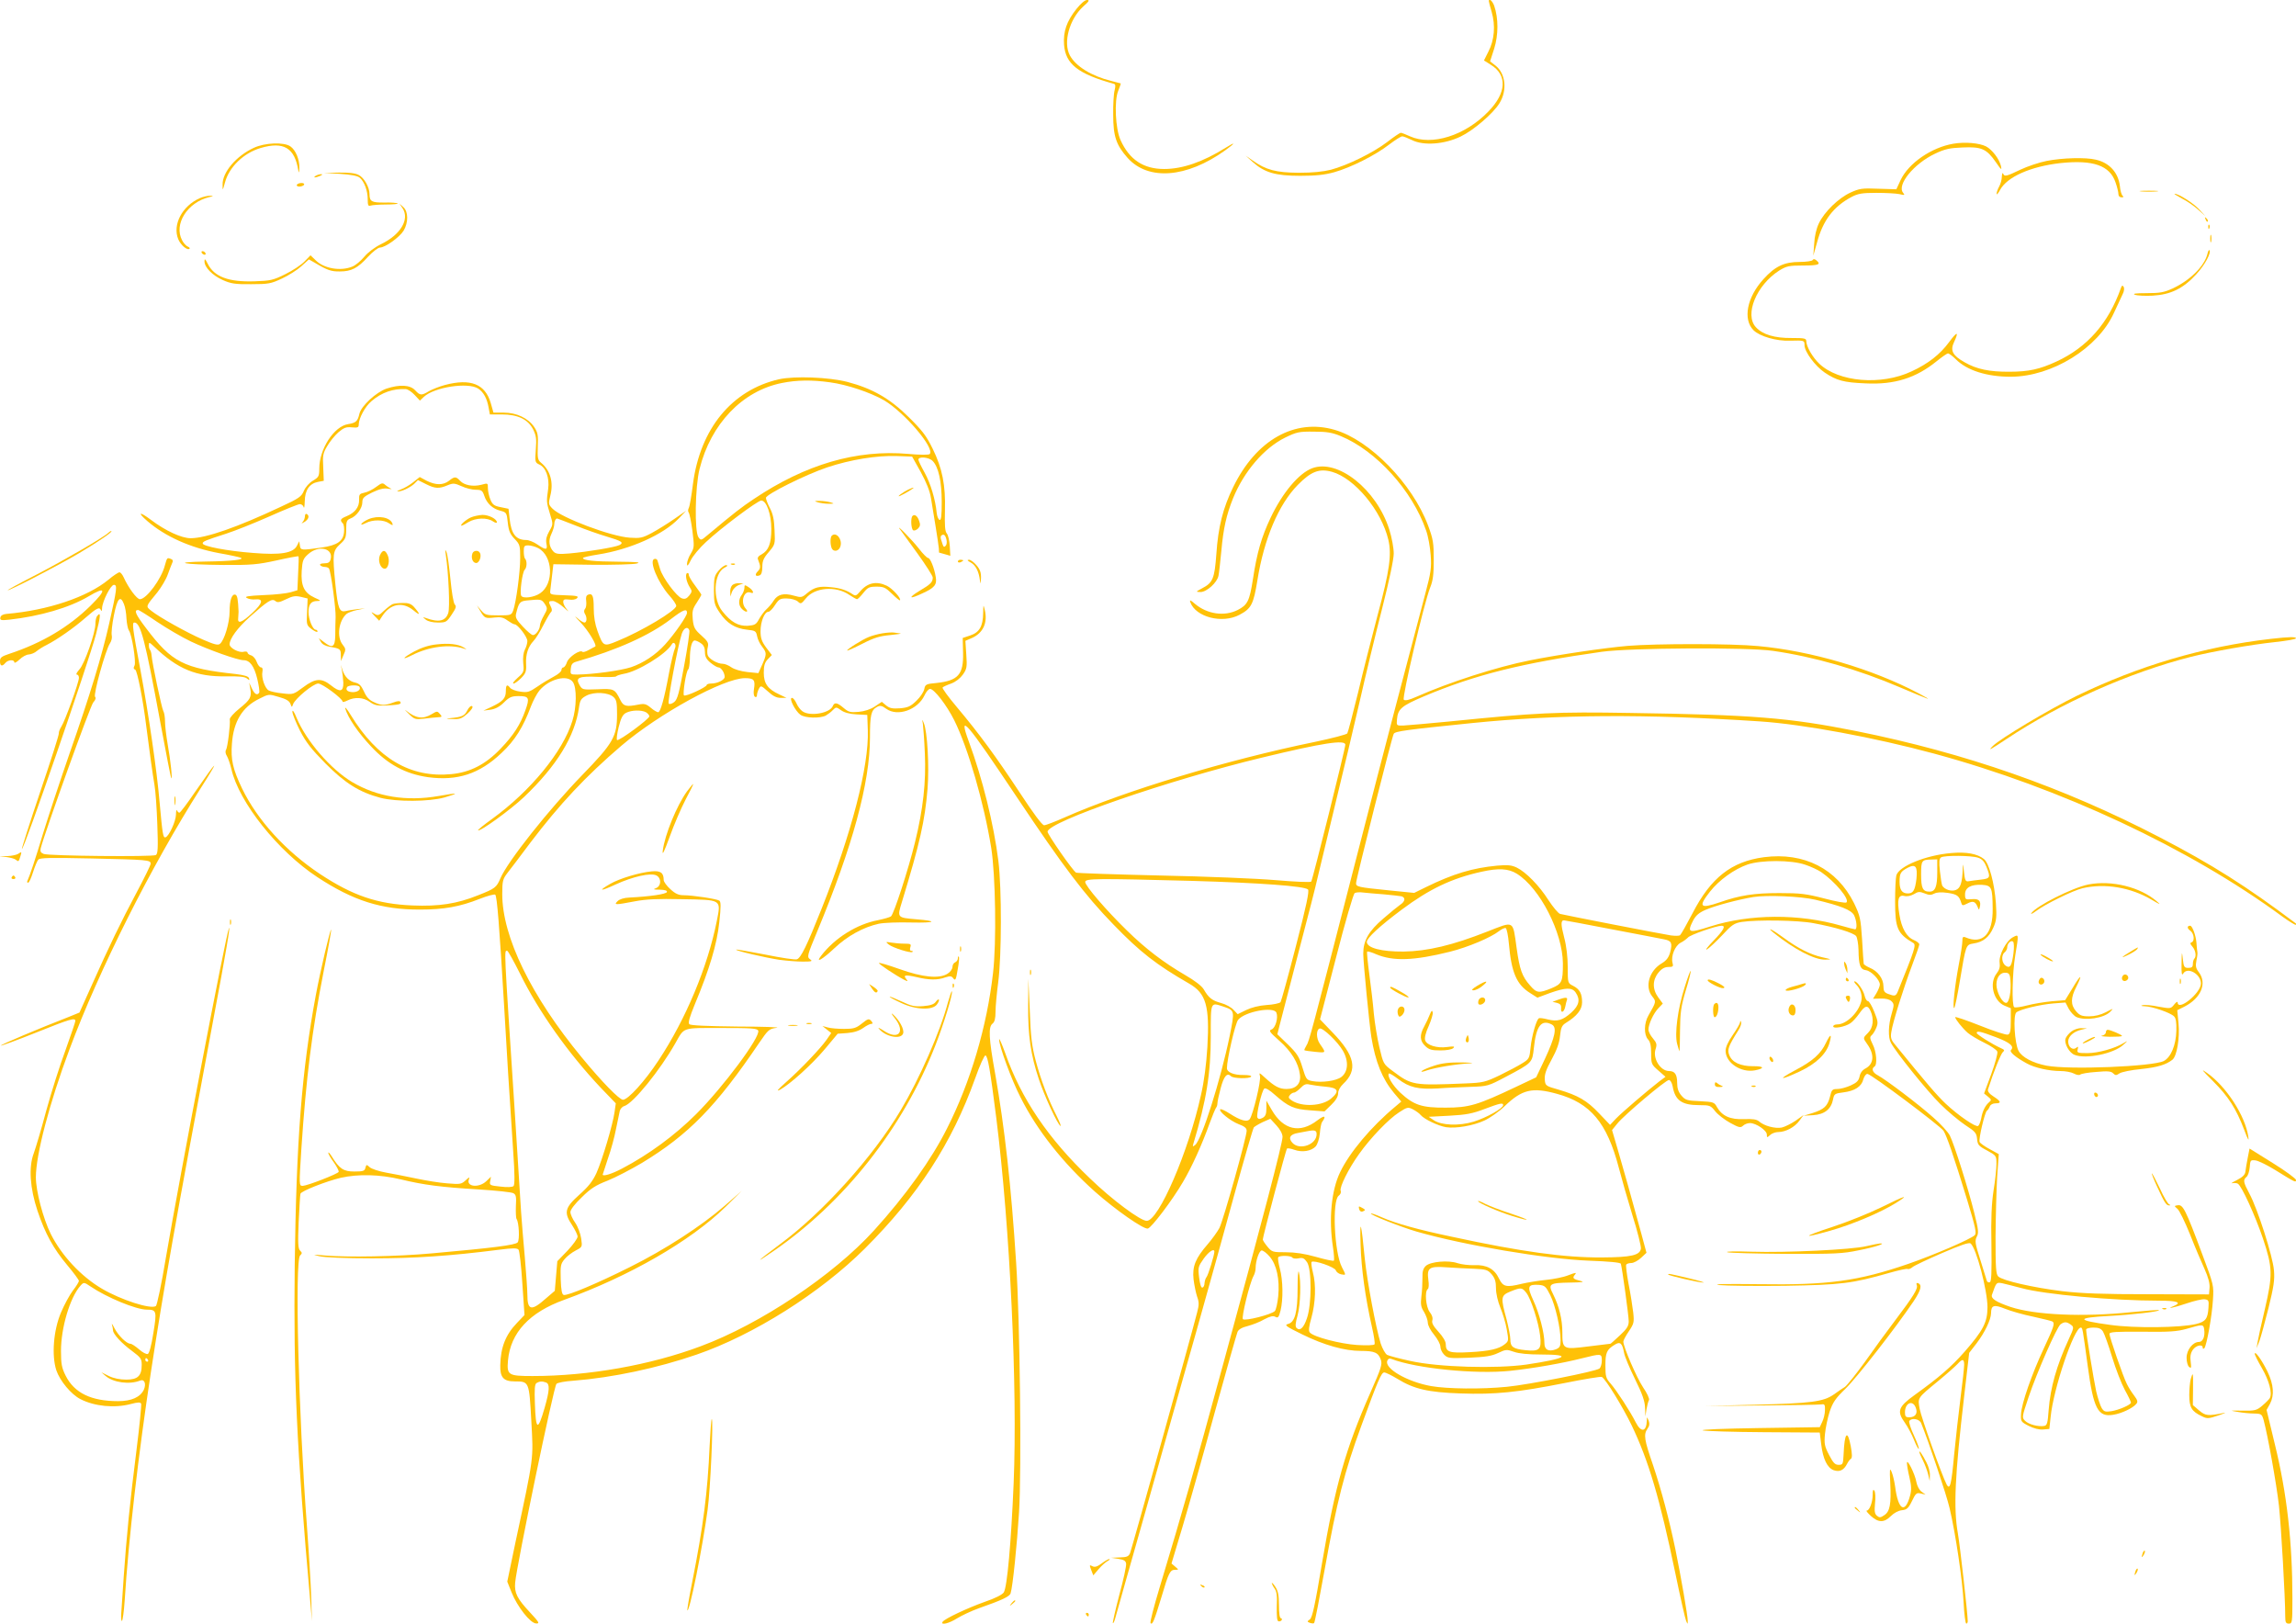 <?xml version="1.0" standalone="no"?>
<!DOCTYPE svg PUBLIC "-//W3C//DTD SVG 20010904//EN"
 "http://www.w3.org/TR/2001/REC-SVG-20010904/DTD/svg10.dtd">
<svg version="1.0" xmlns="http://www.w3.org/2000/svg"
 width="1280pt" height="905pt" viewBox="0 0 1280 905"
 preserveAspectRatio="xMidYMid meet">
<g transform="translate(0,905) scale(0.1,-0.1)"
fill="#ffc107" stroke="none">
<path d="M6001 9000 c-55 -69 -74 -126 -69 -199 8 -108 78 -163 277 -218 10
-2 11 -11 5 -36 -5 -17 -9 -79 -8 -137 0 -121 17 -169 81 -241 115 -127 328
-111 542 42 60 43 62 52 3 15 -125 -78 -239 -118 -342 -118 -115 0 -194 52
-243 161 -29 63 -36 220 -13 275 9 22 15 40 14 41 -2 1 -25 7 -53 14 -110 27
-199 82 -231 143 -38 72 -2 201 74 271 34 30 38 37 22 37 -12 0 -35 -20 -59
-50z"/>
<path d="M8300 9044 c0 -3 7 -31 16 -61 22 -75 15 -157 -18 -220 l-25 -50 38
-24 c93 -57 88 -157 -14 -261 -129 -134 -315 -192 -436 -138 -24 11 -47 20
-52 20 -4 0 -39 -23 -76 -52 -79 -60 -220 -129 -313 -154 -44 -11 -102 -17
-180 -17 -126 1 -183 16 -256 68 l-39 27 40 -36 c65 -58 126 -76 263 -76 87 0
136 5 190 20 93 26 230 95 306 154 33 25 66 46 73 46 8 0 32 -10 55 -21 64
-32 180 -24 271 20 71 34 181 128 216 185 45 72 35 165 -21 210 l-31 24 23 71
c24 77 24 169 0 239 -10 27 -30 45 -30 26z"/>
<path d="M10890 8249 c-123 -21 -249 -108 -294 -202 l-24 -52 -101 3 c-90 4
-106 1 -156 -22 -65 -30 -144 -106 -175 -171 -14 -29 -24 -72 -26 -113 l-5
-67 21 74 c33 123 92 200 192 253 36 19 59 23 138 23 52 0 110 -3 129 -7 29
-7 32 -6 21 7 -37 44 59 162 177 218 57 27 82 32 154 35 106 5 134 -8 185 -81
31 -45 35 -48 29 -22 -9 39 -49 91 -83 109 -38 19 -117 26 -182 15z"/>
<path d="M1415 8226 c-98 -45 -176 -137 -174 -205 0 -36 0 -36 13 11 23 87
104 165 199 193 128 38 190 1 210 -125 3 -17 5 -13 6 13 1 48 -20 100 -50 121
-36 25 -142 21 -204 -8z"/>
<path d="M11410 8153 c-41 -8 -107 -30 -147 -49 -79 -38 -89 -40 -96 -21 -3 6
-6 -1 -7 -18 0 -16 -7 -41 -15 -55 -8 -14 -14 -32 -14 -40 0 -8 8 1 19 21 39
73 170 131 337 150 182 19 275 -13 307 -108 9 -25 16 -55 16 -65 0 -11 7 -18
18 -18 10 0 13 3 6 8 -6 4 -14 29 -16 56 -9 74 -58 129 -134 146 -57 14 -188
10 -274 -7z"/>
<path d="M1896 8081 c59 -4 97 -11 109 -21 26 -22 45 -73 45 -121 0 -33 3 -40
16 -35 9 3 48 6 86 6 39 0 69 3 65 6 -3 3 -36 6 -73 5 -72 -1 -84 6 -84 47 0
38 -30 92 -61 107 -19 10 -55 14 -111 13 l-83 -2 91 -5z"/>
<path d="M1760 8070 c-18 -12 -2 -12 25 0 13 6 15 9 5 9 -8 0 -22 -4 -30 -9z"/>
<path d="M1655 8020 c-3 -5 3 -10 14 -10 11 0 23 5 26 10 3 6 -3 10 -14 10
-11 0 -23 -4 -26 -10z"/>
<path d="M11938 7983 c23 -2 61 -2 85 0 23 2 4 4 -43 4 -47 0 -66 -2 -42 -4z"/>
<path d="M12165 7943 c28 -14 68 -42 90 -62 l40 -36 -35 38 c-31 34 -116 88
-137 87 -4 -1 15 -12 42 -27z"/>
<path d="M1115 7946 c-99 -43 -155 -149 -121 -230 14 -33 51 -64 63 -52 3 3
-2 8 -11 12 -9 4 -23 19 -31 35 -47 89 29 210 150 240 27 6 28 7 5 8 -14 0
-38 -6 -55 -13z"/>
<path d="M2245 7888 c39 -61 -12 -146 -119 -198 -37 -18 -74 -46 -95 -71 -19
-23 -49 -48 -67 -55 -65 -27 -159 -11 -205 36 l-28 27 -33 -34 c-18 -19 -66
-51 -107 -71 -68 -34 -84 -37 -171 -40 -145 -5 -226 25 -262 98 -14 28 -18 31
-18 13 0 -33 44 -78 102 -104 45 -20 69 -24 158 -23 97 0 111 3 171 31 37 17
86 48 109 69 l42 38 32 -18 c70 -42 93 -50 141 -49 64 0 99 18 157 82 26 28
56 51 66 51 29 0 109 57 132 94 27 45 27 107 -2 132 l-21 19 18 -27z"/>
<path d="M12296 7827 c3 -10 9 -15 12 -12 3 3 0 11 -7 18 -10 9 -11 8 -5 -6z"/>
<path d="M12311 7784 c0 -11 3 -14 6 -6 3 7 2 16 -1 19 -3 4 -6 -2 -5 -13z"/>
<path d="M12322 7720 c0 -19 2 -27 5 -17 2 9 2 25 0 35 -3 9 -5 1 -5 -18z"/>
<path d="M12306 7634 c-17 -68 -97 -147 -194 -192 -48 -22 -71 -26 -145 -26
-61 0 -81 -3 -65 -9 13 -5 57 -7 99 -5 101 6 169 39 242 118 49 53 87 123 74
136 -2 3 -8 -7 -11 -22z"/>
<path d="M1125 7640 c3 -5 11 -10 16 -10 6 0 7 5 4 10 -3 6 -11 10 -16 10 -6
0 -7 -4 -4 -10z"/>
<path d="M10105 7600 c-3 -5 -36 -10 -72 -10 -86 0 -137 -24 -202 -96 -92
-101 -116 -224 -55 -285 35 -34 127 -61 204 -58 78 2 80 2 80 -25 0 -37 60
-117 113 -153 66 -44 105 -55 228 -60 161 -8 280 30 395 123 30 24 58 44 64
44 6 0 26 -15 44 -33 62 -62 173 -97 306 -97 230 1 486 159 575 356 20 44 42
91 49 105 8 16 10 32 5 40 -6 10 -9 9 -15 -6 -69 -196 -188 -331 -359 -410
-93 -43 -155 -57 -262 -57 -111 -1 -184 14 -251 53 -67 38 -81 65 -58 113 28
60 17 60 -28 -1 -50 -68 -116 -120 -209 -163 -170 -80 -407 -60 -515 43 -37
35 -72 96 -72 125 0 16 -9 18 -82 18 -94 -1 -161 19 -199 60 -65 70 3 235 130
316 41 25 54 28 133 28 87 0 102 6 74 29 -10 8 -16 9 -21 1z"/>
<path d="M4343 6936 c-263 -60 -440 -276 -480 -585 -8 -64 -18 -123 -23 -132
-5 -9 -5 -20 -1 -25 5 -5 14 -51 21 -102 11 -88 11 -94 -9 -128 -12 -19 -21
-45 -21 -57 0 -16 6 -11 21 20 11 23 49 69 84 101 83 78 289 232 309 232 29 0
56 -76 56 -158 0 -82 -15 -120 -54 -142 -18 -9 -25 -19 -20 -29 15 -37 15 -49
-1 -65 -19 -19 -14 -32 10 -23 10 4 15 20 15 48 0 32 7 49 36 82 35 42 36 43
32 122 -2 59 -9 91 -26 123 -12 23 -22 49 -22 57 0 19 220 129 342 170 129 43
277 67 388 63 l85 -3 48 -86 c31 -57 51 -106 57 -145 5 -33 17 -104 26 -159 9
-55 17 -110 18 -122 1 -13 1 -23 1 -23 0 0 14 -4 32 -9 l31 -9 -3 54 c-2 30
-9 62 -17 71 -10 12 -12 45 -10 127 4 141 -14 234 -69 346 -34 70 -58 101
-133 175 -104 103 -201 159 -341 196 -105 27 -295 34 -382 15z m284 -17 c96
-13 224 -56 301 -100 114 -67 286 -269 255 -300 -5 -5 -55 -5 -120 1 -288 25
-572 -58 -860 -251 -69 -46 -107 -75 -260 -203 -34 -29 -36 -29 -49 -11 -23
31 -19 282 6 381 63 252 239 435 458 479 84 17 168 18 269 4z m572 -438 c33
-33 51 -115 51 -229 0 -78 -3 -103 -12 -100 -7 3 -14 20 -16 39 -7 74 -34 164
-67 224 -19 34 -35 67 -35 73 0 19 58 14 79 -7z m77 -437 c4 -14 2 -30 -4 -36
-11 -11 -12 -10 -26 36 -3 8 -2 17 1 20 13 12 23 5 29 -20z"/>
<path d="M2480 6904 c-30 -8 -70 -24 -88 -34 -43 -26 -50 -25 -78 5 -28 30
-86 33 -159 9 -58 -20 -140 -96 -151 -139 -10 -43 -19 -52 -63 -59 -79 -12
-161 -139 -161 -247 0 -43 -3 -49 -35 -68 -21 -12 -42 -36 -51 -57 -13 -32
-27 -42 -129 -89 -242 -114 -417 -175 -502 -175 -51 0 -140 41 -221 102 -65
49 -79 44 -20 -7 100 -86 239 -148 398 -178 58 -10 112 -22 120 -25 30 -11
-46 -20 -190 -22 -201 -3 -131 -17 93 -19 159 -1 192 2 298 25 66 15 121 25
123 23 2 -2 1 -46 -2 -96 l-4 -93 -37 -11 c-20 -6 -87 -14 -150 -16 -90 -4
-110 -8 -95 -16 10 -6 31 -10 46 -8 49 5 44 -20 -16 -76 -58 -54 -83 -63 -78
-27 1 10 2 26 2 34 -3 72 -7 90 -17 95 -20 7 -33 -29 -33 -94 0 -62 -29 -160
-54 -180 -11 -9 -33 -3 -95 24 -92 40 -243 125 -287 160 -32 26 -34 22 33 103
22 28 49 73 58 99 9 26 21 55 25 65 6 11 4 18 -6 22 -23 9 -22 9 -35 -36 -19
-75 -103 -188 -139 -188 -17 0 -64 63 -91 123 -7 15 -17 27 -23 27 -6 0 -34
-18 -61 -41 -118 -97 -337 -171 -570 -191 -19 -2 -31 -9 -33 -20 -3 -15 3 -17
50 -12 171 19 336 67 442 130 97 58 102 38 12 -51 -123 -121 -272 -209 -453
-269 -45 -15 -53 -21 -53 -42 0 -27 12 -31 30 -9 15 18 50 20 50 3 0 -6 13 1
29 16 15 15 39 28 52 28 13 1 33 9 44 19 11 9 36 25 55 34 57 29 151 94 217
152 63 55 78 62 86 41 3 -7 6 -2 6 12 2 39 48 130 66 130 20 0 17 -23 -26
-214 -41 -182 -106 -396 -221 -725 -54 -156 -121 -359 -149 -450 -42 -140 -71
-227 -87 -263 -2 -5 0 -8 5 -8 5 0 17 26 27 58 10 31 23 63 29 70 9 11 65 12
296 7 310 -7 331 -8 331 -29 0 -8 -35 -79 -77 -158 -87 -163 -157 -307 -253
-523 l-67 -149 -59 -24 c-170 -66 -383 -156 -379 -160 2 -2 90 30 195 72 192
77 220 85 220 65 0 -6 -25 -79 -55 -163 -31 -83 -79 -234 -107 -336 -27 -102
-59 -209 -70 -239 -29 -77 -21 -194 21 -320 43 -128 89 -211 166 -303 36 -43
65 -82 65 -88 0 -5 -15 -30 -34 -54 -18 -24 -48 -79 -66 -122 -42 -99 -53
-239 -26 -322 20 -59 83 -135 135 -161 78 -40 189 -51 280 -27 42 11 54 11 58
1 2 -7 -9 -123 -26 -257 -37 -291 -56 -488 -71 -703 -6 -88 -12 -181 -14 -207
-2 -26 0 -45 4 -43 4 3 11 53 15 112 21 338 77 820 146 1273 75 490 134 822
347 1960 73 388 99 542 88 515 -17 -37 -271 -1366 -351 -1834 -24 -146 -50
-268 -56 -271 -29 -19 -194 34 -301 97 -116 68 -225 185 -285 305 -43 87 -83
239 -83 316 0 126 76 415 187 712 166 446 456 1022 731 1455 112 176 98 167
-29 -17 -44 -65 -84 -118 -89 -118 -4 0 -11 6 -13 13 -3 6 -6 -4 -6 -24 -1
-38 -39 -120 -58 -126 -14 -5 -17 17 -33 192 -14 172 -63 504 -107 740 -44
234 -48 265 -34 265 35 0 60 -96 146 -563 31 -165 57 -303 60 -305 7 -7 -4 99
-20 188 -8 47 -15 104 -15 128 0 23 -4 50 -10 60 -9 17 -62 267 -65 309 -1 13
-5 26 -8 30 -4 3 -7 15 -7 26 0 19 2 18 28 -6 132 -127 237 -170 405 -167 69
1 103 -2 114 -12 14 -11 15 -11 11 2 -3 10 -26 17 -74 23 -290 31 -356 65
-500 256 -58 76 -69 101 -44 101 5 0 53 -30 107 -67 54 -36 139 -86 188 -109
97 -46 260 -104 293 -104 35 0 59 -33 76 -103 9 -37 14 -72 11 -78 -11 -17
-26 -9 -41 24 l-15 32 6 -32 c9 -48 1 -63 -60 -112 -31 -25 -55 -52 -54 -60 4
-27 -12 -157 -21 -171 -5 -8 -3 -22 5 -34 7 -12 18 -44 25 -73 42 -185 260
-458 479 -602 201 -132 356 -181 571 -181 136 0 224 16 335 60 43 17 82 27 86
23 10 -10 23 -173 49 -613 19 -331 24 -406 51 -818 9 -126 9 -186 2 -193 -6
-6 -34 -8 -73 -3 -59 6 -62 8 -57 31 l4 24 -26 -25 c-41 -39 -113 -31 -97 10
6 15 2 14 -18 -5 -24 -22 -30 -23 -103 -17 -43 3 -121 16 -173 27 -52 11 -128
26 -168 33 -40 7 -81 21 -91 30 -17 16 -19 16 -24 -4 -4 -17 -13 -20 -62 -20
-60 0 -83 15 -126 85 -11 17 -19 25 -19 19 0 -6 14 -30 31 -53 16 -23 29 -47
27 -53 -4 -11 -174 -77 -200 -78 -21 0 -21 1 -8 205 27 402 59 658 125 994 25
124 43 227 41 229 -5 5 -60 -229 -85 -363 -79 -425 -109 -810 -118 -1507 -7
-625 10 -1014 87 -1878 l9 -105 -4 130 c-2 72 -13 252 -24 400 -47 622 -68
1476 -38 1507 12 11 12 16 0 27 -11 10 -13 40 -8 159 4 81 8 152 10 158 4 15
144 70 225 89 98 22 218 19 335 -9 129 -31 220 -43 434 -56 96 -6 183 -15 193
-21 15 -8 17 -20 14 -72 -1 -34 0 -66 4 -72 13 -18 18 -115 6 -130 -12 -15
-140 -31 -476 -61 -196 -18 -475 -23 -600 -12 -68 6 -71 6 -30 -4 27 -7 147
-12 295 -12 240 0 432 13 708 48 77 10 100 10 108 0 5 -7 15 -91 21 -188 l12
-176 -41 -43 c-64 -66 -92 -137 -94 -236 -2 -69 18 -91 81 -91 80 0 80 0 92
-220 12 -220 16 -189 -89 -680 l-45 -216 24 -60 c32 -80 105 -173 137 -173 21
-1 17 6 -33 60 -74 79 -89 110 -84 168 9 98 214 1088 230 1107 5 7 48 15 96
18 216 17 467 70 687 146 316 109 689 344 936 590 296 295 486 588 615 948 26
74 52 131 58 129 13 -4 26 -79 60 -347 77 -612 119 -1506 97 -2038 -14 -330
-36 -578 -55 -608 -9 -13 -48 -33 -107 -53 -98 -35 -223 -94 -234 -111 -13
-21 36 -9 80 19 26 16 81 42 123 57 128 45 171 65 176 83 12 36 36 274 47 450
15 239 5 1070 -16 1391 -28 435 -64 753 -117 1055 -36 199 -39 262 -14 280 11
9 16 28 16 66 0 30 7 104 15 164 19 145 20 522 1 675 -26 208 -89 461 -165
667 -62 168 -14 112 269 -312 256 -383 378 -545 538 -709 149 -154 238 -223
422 -329 94 -54 114 -125 101 -353 -6 -97 -18 -191 -36 -269 -70 -317 -236
-700 -302 -700 -35 0 -193 117 -317 237 -233 222 -383 444 -472 698 -19 52
-34 87 -34 76 0 -36 69 -225 119 -322 92 -184 238 -368 416 -527 113 -100 270
-210 294 -205 20 4 136 157 195 258 49 82 108 212 150 330 15 41 31 79 35 85
5 5 8 17 8 25 0 9 8 47 18 84 18 68 36 89 58 67 13 -13 103 -15 112 -2 3 6
-15 9 -42 9 -54 -1 -93 15 -93 38 0 49 46 248 62 269 36 46 200 77 214 40 11
-28 -6 -86 -27 -93 -17 -7 -12 -14 43 -63 67 -59 107 -124 115 -189 7 -50 -21
-80 -75 -80 -40 0 -66 14 -121 64 -30 28 -33 29 -27 9 8 -24 -39 -218 -57
-241 -14 -18 -51 -8 -110 30 -26 17 -50 28 -54 25 -11 -11 56 -65 102 -83 33
-12 45 -22 45 -37 0 -35 -130 -499 -152 -542 -12 -22 -41 -62 -65 -90 -68 -78
-87 -124 -79 -196 4 -33 13 -76 20 -97 11 -30 11 -46 0 -87 -35 -138 -366
-1323 -374 -1342 -8 -19 -18 -23 -57 -24 l-48 -2 40 -6 c31 -5 41 -11 43 -27
2 -12 -15 -90 -38 -174 -22 -84 -38 -155 -36 -157 3 -3 9 10 14 29 5 18 82
292 172 608 89 316 213 757 277 980 63 223 159 569 214 770 55 200 104 369
109 376 6 6 28 19 51 30 l41 18 34 -37 c21 -23 34 -47 34 -64 0 -36 -110 -457
-330 -1263 -170 -622 -220 -800 -355 -1248 -32 -106 -55 -195 -51 -199 11 -12
20 10 61 145 41 139 48 152 77 152 20 0 20 0 -1 18 l-20 17 60 200 c33 110
114 396 179 635 66 239 124 444 129 456 6 14 25 25 58 33 26 7 68 23 91 37 33
17 49 21 62 14 15 -8 19 -3 29 35 15 61 14 169 -4 234 -8 30 -12 58 -9 63 7
11 71 10 79 -2 3 -5 19 -7 34 -4 24 5 32 1 48 -22 26 -40 26 -236 -1 -312 -18
-54 -39 -73 -58 -54 -8 8 -6 28 6 70 16 59 20 194 7 242 -4 14 -7 -27 -7 -90
0 -135 -15 -191 -54 -200 -21 -6 -10 -14 80 -58 122 -60 236 -92 327 -92 76 0
97 -9 111 -49 9 -26 2 -47 -58 -183 -139 -315 -197 -520 -270 -952 -39 -234
-54 -301 -67 -312 -17 -12 -17 -13 0 -20 10 -3 20 -4 23 -1 4 3 30 138 59 299
68 379 110 544 204 800 93 254 112 298 128 298 8 0 41 -16 74 -36 91 -56 170
-75 351 -81 192 -7 319 6 581 58 109 22 202 37 207 34 23 -14 116 -166 166
-269 96 -201 157 -408 244 -826 28 -135 55 -254 60 -265 9 -20 9 -20 9 0 1 24
-39 254 -69 400 -34 164 -78 330 -125 470 -49 142 -53 169 -30 202 11 15 12
28 6 45 -10 22 -10 22 -10 1 -2 -65 -32 -70 -62 -11 -30 60 -106 177 -140 216
-26 29 -29 40 -29 100 0 72 7 89 51 116 31 20 43 10 53 -44 3 -20 31 -86 61
-147 42 -85 55 -124 56 -160 l2 -48 6 40 c4 22 10 45 14 51 4 7 -11 39 -33 71
-37 56 -110 226 -110 255 0 7 14 33 31 58 28 42 30 49 24 105 -4 33 -15 105
-26 159 -10 54 -16 103 -13 107 3 5 16 9 29 9 12 0 37 13 54 29 l30 28 -28
104 c-63 230 -94 340 -128 457 l-36 123 30 37 c39 48 269 242 287 242 8 0 17
-15 21 -36 14 -78 51 -104 148 -104 59 0 64 -2 89 -34 15 -19 53 -48 84 -65
49 -27 58 -28 71 -16 8 8 25 15 39 15 34 0 94 -41 94 -64 0 -18 1 -18 18 -3
10 10 31 17 46 17 41 0 93 28 118 64 l23 31 -45 -32 c-25 -17 -60 -34 -77 -38
-37 -7 -98 9 -126 34 -14 12 -35 15 -85 13 -76 -3 -121 17 -150 67 -15 28 -20
29 -95 33 -72 3 -81 6 -103 31 -17 20 -24 40 -24 71 0 47 -13 66 -45 66 -49 0
-93 72 -75 123 8 25 6 34 -15 59 -14 16 -25 38 -25 49 0 30 28 91 56 120 l24
25 -25 34 c-34 46 -33 98 1 139 18 22 35 31 55 31 26 0 29 3 23 24 -9 38 14
94 45 111 15 7 33 21 41 29 11 15 159 66 188 66 25 0 10 -26 -45 -83 -32 -33
-49 -55 -37 -49 11 6 49 41 84 78 54 59 68 68 109 75 86 13 315 10 402 -7 120
-22 222 -53 237 -72 6 -9 12 -43 13 -76 1 -88 10 -110 42 -114 29 -4 77 -54
77 -80 0 -9 -9 -31 -19 -48 l-19 -31 44 1 c28 1 49 -5 59 -15 15 -15 15 -21 1
-69 -19 -63 -21 -133 -4 -163 27 -52 203 -270 274 -340 43 -43 106 -95 140
-118 56 -36 63 -45 66 -77 3 -33 8 -40 56 -65 51 -28 52 -29 52 -75 0 -26 -7
-92 -16 -147 -11 -73 -15 -155 -12 -304 2 -157 0 -205 -9 -208 -7 -3 -15 1
-17 9 -2 7 -18 59 -36 116 -29 90 -31 106 -20 128 12 21 10 39 -14 135 -33
133 -111 380 -136 430 -10 19 -51 65 -92 100 -80 72 -264 211 -309 235 -29 15
-38 37 -19 49 17 10 11 84 -10 124 -16 33 -17 41 -6 50 8 7 19 25 26 42 11 26
10 37 -11 89 -13 33 -29 60 -36 60 -6 0 -14 13 -18 30 -7 31 -41 80 -56 80 -5
0 0 -9 11 -20 23 -23 34 -62 26 -92 -16 -64 -84 -128 -133 -128 -13 0 -23 -5
-23 -11 0 -15 65 -3 95 17 13 8 35 33 50 54 32 46 47 50 63 15 20 -44 15 -93
-13 -121 -30 -30 -30 -29 -6 -63 42 -58 38 -111 -8 -136 -18 -9 -30 -25 -34
-45 -5 -24 -16 -35 -49 -50 -24 -11 -57 -20 -74 -20 -29 0 -33 -4 -42 -43 -14
-53 -32 -70 -97 -91 l-50 -15 53 3 c63 4 100 33 111 87 6 32 10 34 57 40 64 8
102 32 112 73 5 17 15 31 23 30 21 -1 406 -290 424 -317 18 -29 55 -135 131
-383 48 -158 54 -188 43 -199 -22 -22 -232 -112 -371 -160 -280 -96 -446 -119
-836 -113 -184 2 -262 1 -217 -5 39 -4 203 -6 365 -4 316 5 376 13 583 72 49
14 94 24 101 22 6 -3 19 2 28 10 9 8 83 43 164 78 106 46 152 61 160 54 32
-26 94 -263 94 -355 0 -84 -24 -130 -128 -249 -73 -83 -142 -143 -277 -240
-93 -67 -102 -91 -55 -156 15 -21 38 -64 50 -94 12 -31 25 -54 27 -51 3 3 -9
36 -27 75 -18 38 -29 74 -26 80 13 20 56 12 66 -11 41 -100 142 -401 159 -475
34 -146 71 -397 78 -525 3 -65 10 -118 15 -118 4 0 8 6 8 13 0 39 -43 421 -55
490 -25 141 -17 320 35 764 l28 242 41 53 c47 62 80 132 81 168 0 45 16 50 78
25 32 -13 102 -33 156 -44 55 -12 103 -24 108 -27 15 -10 8 -30 -48 -150 -66
-141 -125 -309 -127 -367 -2 -40 0 -43 43 -65 28 -14 59 -22 80 -20 l35 3 7
66 c15 157 131 499 168 499 10 0 10 -1 39 -215 32 -238 57 -285 142 -271 46 7
109 37 128 60 11 12 8 21 -12 48 -14 18 -32 47 -40 64 -20 38 -97 262 -97 279
0 11 38 13 183 12 150 -2 193 1 247 16 89 26 94 26 98 -2 6 -40 -7 -71 -29
-71 -34 0 -69 -44 -69 -88 0 -22 6 -45 14 -51 12 -10 13 -6 9 28 -4 28 -1 48
11 66 17 26 56 35 56 13 0 -7 3 -8 9 -3 13 15 43 181 48 270 5 79 5 82 -60
255 -92 247 -107 276 -135 272 -22 -3 -22 -4 -3 -20 11 -9 42 -73 70 -142 27
-69 64 -156 81 -193 21 -47 30 -81 28 -105 l-3 -37 -335 1 c-252 0 -372 4
-483 17 -163 20 -333 59 -357 82 -13 13 -15 49 -15 223 1 114 5 264 9 333 l9
126 -51 28 c-28 15 -53 33 -56 40 -6 16 29 166 41 174 5 3 12 14 16 24 4 10
17 17 32 17 34 0 31 11 -11 38 -25 16 -34 29 -31 40 31 98 72 199 83 208 11 9
9 13 -14 23 -46 21 -132 75 -132 83 0 14 21 9 106 -23 80 -30 105 -52 85 -72
-10 -10 25 -40 89 -75 43 -24 125 -42 188 -42 26 0 59 -6 74 -14 14 -8 30 -10
35 -6 4 5 44 12 89 15 65 6 84 4 95 -8 12 -12 17 -12 35 0 12 8 66 19 120 24
93 10 139 24 175 52 25 20 42 121 34 203 l-7 73 40 20 c92 47 127 129 81 191
-18 23 -20 35 -14 67 5 21 7 43 5 48 -1 6 -4 28 -5 50 -3 40 -23 95 -35 95
-18 0 -18 -15 0 -27 22 -16 27 -59 7 -66 -9 -3 -7 -9 6 -24 17 -20 23 -54 10
-67 -4 -4 -8 -17 -8 -29 0 -17 -6 -22 -25 -22 -23 0 -26 5 -31 50 -5 46 -6 43
-7 -25 -1 -55 1 -70 9 -57 23 40 99 -2 99 -55 0 -53 -129 -158 -130 -105 0 6
-9 1 -19 -12 -19 -24 -20 -24 -88 -12 -37 8 -77 11 -88 8 -13 -3 -9 -5 13 -6
41 -1 142 -36 162 -56 11 -11 14 -34 13 -80 -2 -80 -30 -148 -70 -169 -61 -31
-527 -50 -654 -26 -77 15 -137 47 -156 83 -22 43 -31 198 -12 214 21 17 133
44 208 50 l66 5 18 -35 c11 -19 30 -40 43 -46 50 -22 153 -6 188 29 20 21 20
21 -24 -2 -29 -15 -62 -23 -93 -23 -41 0 -53 5 -73 28 -31 36 -31 75 2 138 37
74 24 69 -22 -9 l-41 -67 -74 -6 c-41 -4 -103 -14 -137 -23 -35 -9 -68 -14
-73 -10 -14 8 -11 189 6 289 20 122 20 118 -13 101 -38 -20 -81 -102 -74 -144
3 -22 -2 -39 -17 -58 -43 -55 -18 -154 45 -180 l34 -14 0 -70 c0 -56 -3 -72
-16 -77 -9 -3 -78 19 -155 50 -76 30 -139 52 -139 47 0 -10 40 -61 70 -87 14
-12 55 -37 92 -55 37 -18 70 -40 73 -50 3 -9 -12 -65 -34 -125 l-40 -108 22
-18 c19 -15 20 -19 7 -30 -22 -18 -38 -50 -45 -91 -4 -20 -12 -39 -17 -42 -13
-9 -113 60 -182 125 -50 48 -101 107 -285 333 -19 23 -22 37 -17 66 8 55 70
251 116 372 22 58 40 110 40 116 0 6 -13 17 -30 24 -41 17 -69 66 -81 142 -14
84 -6 112 27 104 15 -4 36 0 54 10 24 15 32 15 60 4 24 -10 36 -10 53 -1 15 8
40 9 76 4 52 -8 63 -16 75 -56 5 -16 8 -16 34 -3 31 16 44 12 57 -19 7 -18 8
-19 12 -2 9 35 -5 49 -44 45 -36 -3 -38 -2 -38 27 0 38 33 56 95 53 53 -4 58
-13 59 -133 2 -141 -55 -201 -151 -160 -15 6 -18 2 -18 -21 0 -16 -9 -75 -20
-131 -22 -116 -37 -252 -25 -241 4 4 18 71 31 150 34 202 33 202 76 209 54 8
87 35 110 87 18 40 20 59 15 137 -8 112 -38 224 -67 247 -36 29 -98 41 -183
33 -141 -12 -290 -73 -305 -124 -4 -14 -7 -80 -7 -146 0 -149 13 -179 101
-231 18 -10 9 -36 -86 -271 -11 -26 -17 -27 -54 -13 -21 8 -26 16 -26 43 0 42
-32 85 -77 103 -18 8 -33 18 -33 22 -1 4 -5 64 -9 135 -8 119 -11 132 -45 203
-95 191 -278 285 -502 256 -181 -24 -296 -114 -398 -312 -33 -63 -64 -118 -70
-123 -6 -4 -29 -4 -51 -1 -58 9 -597 114 -618 120 -10 3 -39 38 -64 76 -52 82
-126 157 -177 182 -29 14 -51 16 -109 11 -137 -13 -245 -45 -398 -120 l-65
-32 -140 14 c-177 18 -184 20 -184 41 0 21 200 816 210 832 9 14 66 22 440 60
477 48 961 51 1600 9 243 -16 641 -90 974 -180 704 -191 1421 -526 1940 -908
39 -28 72 -48 75 -46 2 3 2 6 0 8 -275 207 -468 329 -761 481 -535 278 -1082
469 -1690 591 -376 75 -580 91 -1258 101 -417 7 -519 2 -1015 -48 -115 -11
-228 -21 -250 -22 -40 -1 -40 -1 -37 34 5 58 24 75 149 128 286 121 548 186
993 249 160 22 811 26 955 5 228 -33 473 -103 709 -204 175 -74 189 -79 101
-32 -256 135 -597 236 -895 263 -144 14 -566 14 -725 1 -130 -11 -393 -50
-547 -81 -183 -36 -452 -123 -632 -203 -40 -18 -63 -23 -70 -16 -11 11 113
539 147 625 16 39 20 74 20 155 0 94 -3 114 -32 192 -87 232 -324 475 -520
532 -223 65 -438 -56 -566 -319 -57 -116 -84 -223 -94 -374 -10 -135 -19 -159
-79 -190 -37 -20 -37 -20 -9 -21 34 0 93 53 100 91 3 13 10 76 16 139 11 124
28 200 65 292 61 150 173 281 291 339 64 31 77 34 160 33 72 0 102 -5 150 -25
197 -81 399 -304 475 -525 12 -32 23 -95 26 -139 5 -70 1 -97 -29 -210 -110
-415 -226 -857 -381 -1460 -261 -1016 -267 -1038 -283 -1063 -8 -13 -13 -25
-11 -26 2 -2 29 -6 61 -9 61 -6 61 -7 25 45 -21 30 -21 79 -1 85 17 6 100 -73
129 -123 34 -58 30 -118 -8 -147 -29 -22 -108 -33 -162 -23 -32 6 -35 10 -55
76 -18 60 -30 78 -81 128 l-59 57 14 55 c8 30 55 213 105 405 51 193 98 377
105 411 8 33 51 211 95 395 45 184 108 450 141 593 32 142 88 373 124 513 40
158 65 275 65 308 0 30 -11 90 -25 134 -71 223 -287 395 -430 341 -74 -28
-165 -136 -231 -275 -51 -107 -77 -197 -99 -343 -19 -122 -30 -144 -85 -172
-73 -37 -169 -24 -238 34 -25 22 -31 24 -26 9 30 -83 178 -121 274 -70 66 35
78 58 100 193 37 231 118 422 225 531 74 75 119 93 191 73 126 -36 275 -215
314 -379 19 -82 7 -172 -59 -416 -32 -121 -82 -317 -110 -436 -29 -118 -56
-221 -60 -227 -4 -6 -84 -27 -179 -47 -493 -101 -1061 -273 -1396 -421 -54
-24 -106 -44 -115 -44 -11 0 -60 66 -136 182 -136 206 -225 327 -350 476 -48
57 -84 106 -80 110 3 4 25 14 48 22 26 10 50 29 65 50 22 31 24 43 19 111 l-5
77 39 17 c60 28 86 84 69 155 -8 33 -8 32 -9 -18 -1 -73 -21 -107 -72 -124
l-42 -14 2 -83 c3 -121 -27 -155 -149 -168 -57 -5 -62 -8 -67 -33 -3 -16 -22
-45 -44 -66 -32 -31 -46 -38 -91 -42 -43 -3 -58 0 -78 16 l-24 20 -39 -26
c-24 -16 -57 -27 -91 -30 -45 -4 -56 -1 -83 22 -35 30 -51 33 -60 11 -15 -40
-127 -60 -169 -30 -12 8 -27 28 -34 45 -7 16 -18 30 -25 30 -19 0 19 -74 47
-94 26 -19 109 -21 141 -5 12 7 30 20 40 31 18 18 19 18 46 -1 18 -13 48 -21
87 -23 l59 -3 3 -85 c7 -200 -91 -577 -258 -996 -82 -206 -115 -273 -137 -281
-9 -4 -88 8 -176 26 -88 17 -161 30 -163 28 -6 -6 162 -45 241 -57 39 -5 97
-10 129 -10 52 0 58 2 42 13 -18 13 -16 21 39 153 198 476 295 830 295 1083 0
126 6 153 40 171 16 9 27 7 51 -11 63 -45 175 -6 213 75 9 20 23 36 31 36 23
0 93 -91 135 -175 77 -155 165 -458 206 -711 24 -153 30 -526 10 -698 -34
-298 -125 -606 -256 -865 -87 -174 -231 -375 -408 -570 -226 -249 -634 -522
-966 -645 -280 -105 -624 -166 -937 -166 -136 0 -144 5 -137 87 14 154 119
268 314 338 364 132 703 327 899 518 l90 89 -95 -83 c-133 -115 -334 -245
-529 -342 -180 -90 -345 -160 -368 -155 -10 2 -15 25 -17 87 -2 76 -1 86 22
113 13 16 41 37 62 48 36 19 37 19 30 67 -4 27 -18 65 -33 87 -15 21 -27 48
-27 60 0 13 24 45 63 82 49 49 79 68 144 93 45 18 131 63 192 99 259 157 413
314 652 667 52 76 56 80 99 86 25 3 -72 7 -216 7 -173 2 -264 6 -271 13 -8 8
1 39 31 112 81 194 123 334 136 456 10 90 9 115 0 121 -16 10 -149 30 -198 30
-29 0 -47 8 -75 34 -20 18 -37 41 -37 51 0 40 -17 53 -67 48 -67 -6 -180 -40
-230 -69 -73 -42 -57 -44 29 -4 96 44 197 67 228 50 28 -15 27 -58 -2 -70 -19
-7 -16 -9 20 -9 30 -1 42 -5 40 -13 -4 -12 -93 -25 -210 -31 -29 -1 -54 -9
-65 -20 -22 -22 -15 -22 96 -1 63 12 130 15 262 12 225 -4 219 0 195 -122 -51
-255 -172 -546 -325 -777 -76 -116 -170 -219 -198 -219 -20 0 -116 98 -229
235 -282 341 -444 673 -444 911 0 73 3 84 28 117 15 19 73 95 128 169 165 217
310 372 509 542 209 178 570 376 688 376 51 0 59 -10 50 -63 -3 -20 -1 -37 6
-41 6 -4 11 0 11 9 0 9 5 25 11 36 10 19 12 19 50 -15 28 -26 48 -36 72 -36
l32 0 -40 19 c-65 30 -87 61 -87 121 0 39 5 57 22 75 l23 24 -32 42 c-25 34
-31 53 -31 91 0 53 22 108 44 108 7 0 24 17 37 38 22 33 29 37 67 36 23 0 50
-8 60 -17 16 -15 19 -14 45 18 49 61 167 71 242 19 20 -13 39 -24 43 -24 4 0
20 16 35 35 25 31 33 35 74 35 40 0 50 -5 86 -40 22 -22 42 -38 44 -36 10 9
-42 66 -73 81 -59 28 -109 17 -151 -34 -19 -22 -24 -24 -40 -13 -33 22 -67 34
-120 39 -65 7 -93 0 -133 -33 -29 -25 -33 -26 -75 -14 -56 16 -90 7 -112 -28
-9 -15 -27 -36 -39 -47 -13 -11 -31 -36 -42 -55 -16 -31 -24 -35 -63 -38 -52
-3 -94 20 -142 81 -55 67 -48 210 11 242 18 9 22 14 10 15 -9 0 -28 -14 -42
-31 -23 -27 -26 -39 -26 -109 0 -71 3 -82 33 -126 39 -58 85 -87 152 -94 46
-5 50 -7 56 -37 3 -17 16 -43 28 -58 26 -34 26 -41 0 -100 l-21 -47 -61 6
c-36 4 -73 15 -89 26 -15 11 -37 20 -48 20 -31 0 -78 27 -85 49 -3 11 -3 31 1
45 5 22 0 32 -36 64 -37 33 -43 44 -48 90 -4 44 -1 58 22 92 14 22 26 42 26
45 0 3 -16 25 -35 51 -19 25 -35 52 -35 60 0 9 -5 12 -10 9 -12 -7 -3 -51 17
-81 12 -18 11 -24 -5 -44 -14 -17 -24 -21 -41 -15 -28 9 -106 113 -121 163 -6
20 -13 43 -15 49 -3 7 -11 10 -18 7 -29 -11 20 -130 84 -203 22 -24 39 -50 39
-58 0 -26 -194 -142 -330 -197 -75 -31 -77 -30 -109 57 -14 38 -21 81 -21 127
0 69 -7 85 -32 75 -10 -4 -13 -16 -10 -35 2 -17 0 -36 -6 -43 -7 -8 -7 -18 -2
-27 14 -21 12 -50 -2 -50 -7 0 -26 12 -42 27 -17 15 -8 3 21 -27 43 -45 93
-128 81 -134 -2 0 -17 -9 -34 -18 -17 -10 -34 -15 -37 -11 -14 13 -75 -28 -86
-57 -5 -17 -15 -30 -20 -30 -6 0 -11 -7 -11 -15 0 -8 -19 -24 -42 -36 -23 -12
-65 -37 -92 -56 -45 -31 -55 -34 -96 -28 -25 3 -50 13 -56 21 -17 22 -24 17
-24 -19 0 -39 -17 -57 -80 -87 l-45 -21 39 5 c27 4 51 16 76 41 30 30 43 35
82 35 57 0 62 -10 37 -79 -28 -80 -66 -139 -138 -214 -84 -88 -170 -132 -275
-142 -228 -22 -412 87 -561 330 -20 33 -34 49 -30 35 14 -49 71 -134 144 -211
93 -100 192 -153 317 -171 164 -22 287 18 410 135 74 69 121 144 164 260 12
31 33 71 47 88 55 65 157 91 187 47 22 -31 21 -141 -3 -216 -53 -172 -233
-391 -448 -547 -45 -32 -80 -61 -78 -63 10 -10 182 115 256 185 183 174 285
340 307 501 6 41 12 49 42 65 43 22 121 18 150 -8 17 -15 20 -31 20 -96 0
-124 -21 -161 -195 -340 -186 -192 -414 -479 -455 -574 -22 -52 -30 -58 -124
-95 -119 -48 -219 -63 -366 -57 -197 8 -334 55 -517 176 -192 128 -348 300
-433 475 -52 108 -64 162 -57 251 9 124 58 204 152 250 53 27 54 27 110 10 40
-11 58 -22 64 -38 8 -21 8 -21 15 -2 12 32 113 115 140 115 23 0 136 -84 136
-101 0 -4 12 -1 28 7 40 20 88 17 123 -8 24 -18 42 -22 80 -21 81 4 97 7 92
19 -3 8 -15 8 -41 -2 -49 -18 -67 -17 -109 3 -25 11 -41 29 -54 59 -15 32 -26
44 -48 49 -34 7 -59 32 -72 71 l-9 29 6 -30 c3 -16 7 -48 8 -70 1 -51 -18 -56
-69 -15 -53 42 -87 40 -155 -11 -54 -40 -56 -41 -114 -34 -33 3 -68 11 -77 16
-22 11 -43 72 -36 105 3 15 0 24 -8 24 -7 0 -18 14 -24 31 -6 17 -20 33 -31
36 -11 3 -20 10 -20 15 0 6 -10 8 -22 5 -25 -7 -78 21 -78 41 0 32 44 92 112
153 100 89 124 105 143 89 12 -10 23 -8 60 10 37 18 52 20 83 13 l37 -9 -3
-74 c-4 -74 -3 -75 27 -98 17 -12 31 -18 31 -12 0 5 -4 10 -10 10 -16 0 -40
57 -40 98 0 44 14 62 49 62 22 0 20 3 -16 19 -58 27 -76 66 -71 149 4 58 8 68
36 93 59 53 142 33 125 -29 -4 -16 -13 -22 -35 -22 -17 0 -27 -4 -23 -10 3 -5
15 -10 25 -10 10 0 21 -4 24 -9 11 -17 39 -226 37 -271 -1 -25 -2 -71 -2 -102
-1 -66 -16 -74 -64 -36 l-28 21 12 -21 c7 -13 25 -23 49 -27 59 -10 62 -13 62
-47 l1 -33 14 34 c14 30 13 35 -5 58 -34 43 -22 134 23 172 8 6 34 16 58 21
l44 9 -40 -4 c-22 -3 -52 -7 -67 -11 -36 -8 -44 12 -58 147 -17 171 -15 188
25 225 31 28 35 37 35 83 0 45 3 53 24 61 33 12 66 57 66 90 0 24 8 32 55 55
40 19 64 25 88 21 17 -3 25 -3 17 0 -8 4 -23 13 -32 21 -15 13 -20 12 -51 -11
-18 -14 -48 -29 -65 -32 -28 -6 -31 -10 -30 -40 1 -40 -22 -71 -69 -91 -35
-14 -40 -22 -22 -40 6 -6 9 -27 7 -48 -4 -51 -37 -74 -124 -87 -114 -16 -119
-16 -122 11 l-4 24 -12 -24 c-21 -42 -90 -54 -246 -41 -144 11 -280 37 -280
53 0 11 15 17 130 54 47 15 155 58 241 96 85 38 162 69 171 69 9 0 19 -8 21
-17 3 -10 5 5 6 33 1 62 26 99 74 108 l32 6 -3 75 c-4 66 -1 80 22 118 14 25
42 59 62 77 31 26 43 31 75 28 34 -3 39 -1 39 17 1 35 36 100 71 129 57 49
122 71 192 67 11 -1 32 -15 48 -32 l30 -32 22 21 c58 54 246 83 303 46 30 -20
49 -55 58 -106 l7 -38 66 0 c89 0 146 -27 175 -83 17 -35 20 -53 15 -113 -5
-69 -4 -72 19 -83 37 -16 58 -74 50 -136 -10 -71 -10 -74 10 -139 18 -58 18
-59 -4 -97 -15 -27 -20 -46 -16 -68 8 -38 -2 -39 -50 -6 -20 14 -48 25 -62 25
-58 0 -84 34 -93 119 l-6 55 -43 9 c-37 7 -46 14 -58 42 -8 19 -14 48 -14 64
0 29 0 29 -36 19 -47 -12 -96 -3 -119 22 -23 25 -31 25 -62 0 -33 -25 -73 -25
-124 0 l-39 21 -38 -30 c-20 -16 -50 -33 -67 -39 -16 -6 -25 -11 -18 -11 21
-2 67 20 91 41 l22 22 44 -22 c51 -26 74 -27 121 -7 32 13 39 12 78 -5 23 -11
59 -20 79 -20 32 0 38 -4 48 -34 14 -42 46 -72 90 -83 34 -9 35 -11 41 -67 5
-46 13 -64 38 -90 29 -30 31 -37 31 -106 0 -81 -23 -249 -39 -293 -10 -26 -13
-27 -83 -27 -66 0 -74 2 -96 28 l-23 27 18 -30 c24 -41 28 -43 80 -37 35 4 50
0 73 -17 16 -11 33 -21 39 -21 17 0 71 -70 71 -93 0 -12 -6 -34 -14 -48 -8
-16 -12 -45 -9 -76 5 -46 3 -51 -31 -81 -20 -18 -31 -32 -23 -32 7 0 26 14 43
31 25 26 29 37 27 77 -3 54 11 97 41 129 12 12 37 52 56 90 19 37 39 71 44 74
4 4 3 16 -3 27 -15 29 -14 32 11 32 12 0 40 -17 62 -37 23 -21 31 -26 18 -12
-12 14 -22 33 -22 43 0 15 6 17 32 14 19 -3 38 0 45 8 11 11 -1 14 -69 16 -82
3 -83 3 -80 28 2 14 6 52 10 85 l7 60 215 -3 c118 -1 231 2 250 7 26 7 1 9
-101 10 -137 1 -199 7 -199 21 0 3 37 12 83 19 180 28 366 111 452 202 l40 42
-65 -45 c-36 -25 -92 -60 -125 -78 -54 -29 -66 -31 -125 -27 -104 7 -378 110
-429 161 -24 24 -24 28 -13 73 19 74 0 142 -52 184 -18 15 -20 26 -18 90 3 64
0 79 -20 109 -33 49 -98 80 -169 80 l-58 0 -15 53 c-31 107 -113 139 -256 101z
m728 -783 c54 -22 131 -49 172 -61 87 -26 99 -34 74 -48 -22 -12 -180 -38
-280 -47 -58 -5 -75 -3 -88 10 -25 26 -30 62 -12 99 9 19 16 43 16 53 0 18 8
33 16 33 2 0 48 -18 102 -39z m-208 -126 c83 -43 90 -199 11 -252 -34 -23 -95
-31 -105 -14 -10 15 6 132 19 145 13 12 14 51 2 62 -4 4 -7 22 -7 41 0 29 3
33 25 33 15 0 39 -7 55 -15z m-2309 -312 c7 -16 13 -52 14 -81 2 -29 8 -58 13
-65 17 -21 42 -178 32 -197 -7 -13 -6 -19 4 -23 11 -4 44 -171 61 -312 16
-128 37 -278 46 -329 6 -33 13 -132 16 -221 5 -132 3 -164 -8 -171 -18 -11
-595 -5 -625 6 -17 7 -21 14 -17 32 25 95 277 796 293 813 13 14 16 25 10 31
-11 11 58 260 83 298 9 13 13 33 10 45 -3 12 2 62 12 111 19 96 36 114 56 63z
m2346 1 c16 -25 16 -28 -5 -65 -12 -21 -22 -46 -22 -56 -1 -22 -23 -53 -39
-53 -7 0 -32 21 -56 47 -36 38 -43 51 -38 72 15 62 21 70 60 74 79 8 82 7 100
-19z m793 -50 c0 -18 -68 -116 -122 -176 -52 -58 -122 -104 -190 -127 -59 -19
-211 -40 -301 -41 -37 0 -38 1 -35 32 2 24 9 33 28 39 231 66 411 147 530 238
69 53 90 61 90 35z m13 -97 c3 -7 -10 -96 -29 -198 -28 -153 -37 -187 -55
-202 -13 -10 -26 -14 -31 -9 -8 8 50 320 73 390 11 32 33 43 42 19z m65 -73
c15 -10 22 -25 22 -49 0 -25 8 -40 31 -59 17 -14 37 -26 44 -26 15 0 35 -30
35 -53 0 -17 -41 -37 -75 -37 -14 0 -25 -4 -25 -8 0 -12 -119 -67 -127 -58 -8
8 12 137 24 145 4 3 8 29 9 56 0 64 11 105 27 105 7 0 23 -7 35 -16z m-146
-30 c-5 -11 -20 -71 -32 -134 -27 -147 -48 -220 -61 -220 -6 0 -25 11 -41 25
-25 21 -36 24 -67 18 -70 -14 -85 -10 -102 24 -32 64 -35 65 -128 61 -84 -3
-85 -3 -101 25 -23 41 -3 49 108 44 51 -2 95 -1 97 3 3 4 22 10 42 14 77 12
236 110 267 163 12 23 30 0 18 -23z m-1758 -212 c9 -15 -9 -30 -37 -30 -29 1
-42 12 -32 28 7 12 62 13 69 2z m1597 -142 c10 -6 19 -16 19 -23 -1 -15 -169
-139 -180 -132 -4 3 0 35 9 72 13 52 23 71 42 80 29 15 84 17 110 3z m3899
-181 c0 -22 -183 -755 -190 -763 -5 -5 -90 -1 -197 8 -103 9 -395 21 -647 26
-253 6 -463 13 -467 16 -19 11 -159 213 -159 228 0 55 680 289 1195 413 344
83 465 101 465 72z m3528 -630 c22 -7 35 -22 46 -50 24 -60 22 -66 -31 -72
-27 -3 -57 -7 -68 -9 -17 -3 -21 4 -26 52 -5 50 -6 51 -7 14 -3 -76 -13 -105
-39 -115 -25 -9 -61 2 -75 24 -3 6 -9 42 -13 80 -6 54 -4 71 6 78 20 12 170
11 207 -2z m-228 -80 c0 -81 -11 -109 -43 -109 -38 0 -47 19 -47 96 0 78 3 82
58 83 l32 1 0 -71z m-736 41 c31 -10 71 -29 89 -41 78 -54 159 -151 141 -169
-5 -5 -60 5 -124 22 -100 26 -133 30 -250 30 -140 0 -221 -12 -334 -52 -109
-37 -120 -25 -53 60 51 65 135 125 209 151 76 26 245 26 322 -1z m620 -79 c-8
-64 -18 -81 -48 -81 -32 0 -46 19 -46 65 0 48 6 57 45 78 44 23 56 8 49 -62z
m-2228 29 c129 -80 256 -329 257 -500 0 -104 -5 -114 -65 -139 -69 -28 -81
-27 -118 16 -45 51 -58 88 -75 209 -22 157 -11 151 -162 92 -195 -77 -335
-110 -468 -112 -123 -1 -205 20 -205 54 0 22 73 89 195 180 154 115 280 175
445 211 95 21 149 18 196 -11z m-1811 -40 c378 -11 628 -29 647 -48 8 -8 -9
-91 -67 -314 -43 -167 -82 -308 -86 -314 -5 -6 -40 -14 -78 -16 -43 -3 -85
-14 -114 -28 l-47 -23 -23 24 c-12 14 -43 31 -69 38 -51 14 -70 29 -97 76 -11
19 -50 49 -102 79 -122 71 -222 147 -327 250 -115 112 -232 248 -232 270 0 20
66 20 595 6z m1070 -75 c44 -4 88 -9 98 -11 24 -7 21 -29 -7 -47 -13 -9 -55
-43 -94 -77 -82 -70 -112 -123 -112 -196 0 -48 34 -394 45 -464 23 -140 61
-234 127 -313 l40 -47 -33 -28 c-135 -112 -256 -257 -308 -366 -49 -101 -64
-262 -40 -417 6 -39 8 -73 5 -76 -3 -3 -47 6 -99 21 -64 18 -117 26 -169 26
-73 0 -77 1 -102 31 -14 17 -26 35 -26 40 0 16 129 502 135 507 3 3 22 0 41
-7 44 -16 95 -7 119 19 10 12 20 42 23 72 2 29 8 58 12 63 26 36 15 41 -26 10
-97 -75 -190 -53 -254 58 l-30 52 0 -42 c0 -33 -5 -45 -21 -54 -16 -8 -23 -8
-29 1 -8 13 23 147 38 162 6 6 29 -7 61 -36 74 -65 105 -79 196 -85 l79 -6 38
37 c25 24 38 46 38 64 0 16 11 36 28 52 83 78 66 158 -59 287 l-70 73 90 347
c49 192 96 352 103 357 7 4 29 6 48 3 19 -2 71 -7 115 -10z m2405 -30 c143
-34 200 -57 216 -86 15 -30 19 -79 6 -79 -4 0 -39 9 -77 20 -236 68 -510 66
-730 -4 -122 -39 -131 -36 -96 33 15 28 32 43 68 59 58 25 184 58 268 72 78
12 263 4 345 -15z m-1134 -165 c142 -27 274 -52 292 -56 41 -8 46 -20 33 -72
-8 -29 -21 -46 -46 -61 -71 -41 -97 -131 -54 -185 23 -29 23 -29 -21 -106 -25
-43 -26 -107 -3 -133 13 -13 18 -36 18 -79 0 -58 2 -62 40 -95 l40 -35 -35
-26 c-68 -53 -206 -171 -240 -206 l-34 -36 -61 64 c-68 72 -117 100 -225 132
-74 21 -75 22 -78 57 -2 27 7 55 38 111 29 53 43 92 47 131 5 47 10 59 32 73
62 38 91 74 91 115 0 49 -13 73 -50 92 -30 15 -30 16 -30 104 0 55 -7 117 -20
166 -19 73 -19 95 -1 95 4 0 124 -22 267 -50z m-574 -81 c14 -160 43 -227 118
-274 l41 -26 70 26 c88 31 123 32 143 3 27 -39 20 -72 -24 -112 -48 -43 -77
-52 -132 -38 -23 6 -45 9 -49 6 -14 -8 -40 -100 -46 -162 -6 -61 -8 -65 -47
-89 -22 -14 -79 -44 -126 -67 -80 -38 -92 -41 -190 -45 -292 -12 -299 -11
-407 70 -51 38 -51 39 -73 131 -12 51 -26 136 -31 188 -4 52 -16 150 -25 218
-9 67 -15 125 -12 128 3 2 26 -4 50 -15 95 -40 210 -36 411 14 103 26 228 79
274 115 14 11 31 19 37 17 6 -2 14 -42 18 -88z m2813 -51 c-9 -70 -18 -87 -42
-72 -23 14 -28 57 -9 74 9 7 16 20 16 29 0 23 22 43 33 32 5 -5 6 -33 2 -63z
m-8326 -115 c105 -213 269 -444 450 -636 l84 -87 -7 -49 c-9 -67 -68 -266
-101 -340 -21 -45 -44 -75 -96 -121 -81 -73 -87 -98 -39 -170 16 -25 30 -53
30 -63 0 -10 -25 -45 -56 -78 l-57 -59 -7 -82 -7 -83 -49 -42 c-82 -73 -104
-68 -104 22 0 28 -7 120 -14 205 -8 85 -17 200 -21 255 -3 55 -19 305 -35 555
-62 947 -60 900 -42 900 4 0 36 -57 71 -127z m8309 -38 c5 -62 -7 -125 -24
-125 -22 0 -54 60 -54 102 0 42 23 70 54 66 17 -2 22 -11 24 -43z m-4387 -146
c63 -21 63 -22 34 -165 -50 -243 -155 -575 -192 -606 -14 -11 -15 -10 -10 7
73 243 97 392 97 601 0 194 -3 187 71 163z m1831 -100 c29 -16 18 -68 -40
-193 l-48 -101 -112 -53 c-215 -102 -262 -116 -392 -116 -133 -1 -178 14 -253
83 -42 39 -76 95 -64 107 3 3 26 -11 51 -30 63 -48 112 -59 221 -53 50 4 133
7 185 9 93 3 97 4 195 56 148 78 147 78 156 159 13 126 42 163 101 132z
m-4425 -34 c13 -35 -196 -315 -346 -465 -118 -118 -265 -226 -414 -304 -57
-30 -107 -45 -107 -33 0 1 13 41 29 89 17 47 37 121 45 164 9 44 18 89 21 101
3 12 14 25 26 28 50 16 199 200 284 350 52 91 33 85 257 85 169 0 199 -2 205
-15z m3161 -312 c73 -6 82 -25 32 -67 -50 -42 -161 -47 -217 -11 -20 13 -22
19 -12 31 6 8 17 14 23 14 7 0 23 12 37 26 18 19 30 24 49 19 14 -3 53 -9 88
-12z m1292 -40 c187 -51 279 -161 345 -413 15 -58 49 -177 76 -265 28 -88 48
-171 47 -184 -5 -38 -53 -49 -218 -50 -208 -1 -445 31 -834 115 -191 40 -316
75 -393 109 -31 14 -58 23 -60 21 -7 -7 166 -75 255 -101 260 -75 722 -153
960 -162 111 -4 175 -10 178 -17 7 -22 44 -290 44 -321 0 -26 -10 -42 -50 -79
-27 -25 -50 -46 -52 -46 -2 0 -57 -7 -123 -15 -142 -18 -145 -17 -145 79 0 71
-18 145 -51 211 -30 59 -23 64 96 66 67 1 81 3 57 9 -42 10 -48 16 -32 35 11
13 5 13 -36 -3 -27 -11 -83 -22 -124 -26 -41 -4 -103 -14 -137 -22 -85 -21
-104 -17 -126 29 -25 54 -69 78 -137 75 -30 -1 -73 4 -94 11 -51 18 -151 9
-177 -15 -15 -14 -20 -30 -19 -68 0 -28 -2 -74 -6 -103 -5 -43 -3 -58 15 -86
11 -19 21 -46 21 -60 0 -14 15 -43 35 -67 19 -23 35 -53 35 -66 0 -13 9 -33
21 -45 20 -20 29 -21 138 -17 91 4 126 9 162 26 44 21 49 21 89 7 28 -10 80
-15 151 -15 178 0 146 -22 -81 -56 -169 -24 -491 -15 -647 20 -61 13 -120 29
-130 34 -10 6 -26 34 -36 64 -27 88 -75 345 -88 468 -20 209 -29 239 -24 85 4
-137 26 -296 64 -464 11 -47 17 -89 14 -94 -3 -6 -44 -7 -97 -4 -93 6 -244 45
-264 70 -8 9 -5 33 9 82 23 83 27 183 8 254 -7 28 -10 53 -7 57 12 12 131 -29
135 -47 3 -9 16 -19 29 -22 29 -5 29 -7 5 40 -43 82 -55 371 -18 398 10 7 15
19 11 28 -7 20 44 123 103 205 64 90 165 195 223 232 46 30 50 30 78 16 15 -8
35 -22 42 -31 19 -23 98 -61 142 -68 55 -8 150 8 213 37 31 14 82 50 113 80
98 94 154 107 292 69z m-300 -63 c0 -18 -93 -70 -164 -92 -82 -25 -180 -21
-223 8 l-28 19 115 6 c94 5 129 12 195 37 88 33 105 37 105 22z m-1040 -162
c0 -58 -95 -92 -135 -48 -25 27 -13 48 32 55 21 4 45 8 53 10 40 8 50 4 50
-17z m-570 -655 c0 -18 -34 -130 -44 -142 -6 -7 -10 -23 -11 -34 0 -11 -5 -22
-11 -24 -8 -3 -14 18 -19 56 -7 57 -5 62 26 106 28 39 59 59 59 38z m308 -27
c39 -45 57 -126 48 -221 -4 -38 -12 -76 -19 -83 -19 -19 -166 -57 -178 -45 -9
9 37 199 59 240 7 12 12 32 12 45 0 40 20 98 34 98 8 0 28 -15 44 -34z m1140
-68 c67 -3 76 -6 98 -31 18 -22 24 -40 24 -78 0 -30 10 -72 24 -107 13 -31 30
-86 36 -122 11 -61 11 -65 -10 -82 -33 -27 -85 -39 -197 -45 -113 -6 -133 0
-133 45 0 15 -16 42 -41 69 -29 32 -38 49 -34 63 4 13 -1 30 -14 46 -22 28
-30 117 -11 129 5 3 7 25 3 50 -9 69 4 78 102 71 44 -3 113 -7 153 -8z m-7713
-99 c90 -61 254 -129 314 -129 54 0 56 -8 36 -130 -11 -71 -23 -114 -31 -117
-8 -3 -30 9 -49 26 -20 17 -41 31 -48 31 -21 0 -66 44 -88 85 -11 22 -18 32
-15 22 3 -10 6 -25 6 -32 0 -21 48 -73 107 -116 48 -36 53 -43 53 -77 0 -61
-22 -82 -86 -82 -35 0 -70 7 -97 20 l-42 21 23 -20 c44 -38 135 -50 194 -26
24 9 34 -19 20 -51 -20 -42 -69 -64 -144 -64 -150 0 -244 46 -292 142 -22 44
-26 66 -26 138 0 129 50 297 108 363 19 21 20 21 57 -4z m10765 -9 c127 -35
509 -70 768 -70 101 0 128 -10 80 -30 -49 -19 3 -9 73 15 41 14 85 24 99 23
23 -3 25 -7 22 -47 -4 -62 -16 -78 -69 -91 -86 -21 -345 -24 -478 -5 -192 26
-193 40 -5 50 121 6 283 25 276 32 -2 3 -72 -3 -155 -11 -268 -28 -535 -16
-672 29 -82 28 -111 47 -104 68 25 71 24 70 58 64 17 -4 66 -16 107 -27z
m-2627 -40 c28 -57 57 -183 57 -251 0 -33 -4 -41 -26 -50 -41 -15 -64 -3 -64
34 0 58 -29 168 -62 239 -36 78 -31 90 32 86 32 -3 38 -8 63 -58z m-134 14
c26 -33 69 -166 77 -239 9 -77 -3 -89 -80 -81 -71 7 -86 18 -86 61 0 17 -10
67 -21 111 -34 123 -32 133 21 155 60 24 65 23 89 -7z m3036 -178 c18 -13 18
-16 -13 -83 -67 -146 -101 -266 -111 -393 -5 -72 -9 -85 -24 -88 -32 -6 -87 8
-107 28 -19 19 -18 21 19 132 48 142 157 389 178 406 22 16 35 15 58 -2z m179
-38 c8 -13 31 -77 51 -143 20 -66 52 -148 71 -183 19 -34 34 -66 34 -70 0 -12
-66 -41 -109 -48 -34 -5 -41 -3 -54 17 -8 13 -22 56 -31 94 -14 66 -56 321
-56 344 0 6 18 11 40 11 30 0 43 -5 54 -22z m-2794 -162 c0 -18 -6 -38 -13
-44 -18 -16 -394 -90 -516 -102 -142 -14 -331 -12 -423 4 -133 24 -261 98
-244 141 4 11 12 15 24 10 137 -53 468 -86 661 -66 131 14 290 42 401 70 108
27 110 27 110 -13z m-8105 4 c3 -5 1 -10 -4 -10 -6 0 -11 5 -11 10 0 6 2 10 4
10 3 0 8 -4 11 -10z m10125 -27 c0 -16 -9 -98 -20 -183 -11 -85 -27 -229 -36
-320 -15 -165 -23 -199 -42 -164 -26 50 -142 375 -150 421 -11 63 -15 58 103
155 50 41 99 85 109 96 26 29 36 28 36 -5z m-7906 -99 c22 -8 20 -44 -8 -142
-38 -131 -49 -126 -54 25 -3 81 -1 107 9 114 17 10 32 11 53 3z m7636 -140
c13 -32 -2 -54 -36 -54 -20 0 -24 5 -24 28 0 52 43 71 60 26z"/>
<path d="M8235 3555 c-29 -18 -35 -25 -20 -25 11 0 34 11 50 25 39 31 21 31
-30 0z"/>
<path d="M7750 3545 c0 -8 86 -55 101 -55 8 0 -9 14 -38 30 -52 30 -63 34 -63
25z"/>
<path d="M8243 3475 c-3 -9 -3 -18 0 -22 10 -10 37 6 37 22 0 20 -29 20 -37 0z"/>
<path d="M8685 3477 l-30 -11 25 -6 c18 -5 24 -12 23 -28 -4 -32 16 -27 23 6
3 15 7 33 10 40 4 14 -10 14 -51 -1z"/>
<path d="M7794 3425 c-4 -8 -3 -22 0 -31 5 -13 9 -14 21 -4 8 7 15 21 15 31 0
23 -28 25 -36 4z"/>
<path d="M7971 3395 c-6 -16 -20 -46 -31 -66 -27 -49 -25 -81 6 -110 21 -20
36 -24 84 -24 34 0 64 5 72 13 10 10 3 11 -34 6 -56 -8 -115 10 -123 38 -4 12
3 43 20 79 14 33 25 67 22 77 -3 13 -7 9 -16 -13z"/>
<path d="M8175 3267 c-4 -10 -5 -21 -1 -24 10 -10 18 4 13 24 -4 17 -4 17 -12
0z"/>
<path d="M7996 3110 c-32 -10 -64 -24 -70 -30 -6 -6 6 -5 30 4 45 15 160 35
239 39 28 2 7 4 -45 5 -68 1 -112 -4 -154 -18z"/>
<path d="M8240 2355 c0 -10 118 -61 194 -84 108 -33 101 -23 -10 14 -56 18
-120 43 -143 54 -22 12 -41 19 -41 16z"/>
<path d="M7577 2311 c3 -12 11 -17 19 -14 18 7 18 10 -5 22 -16 9 -18 8 -14
-8z"/>
<path d="M12058 1753 c7 -3 16 -2 19 1 4 3 -2 6 -13 5 -11 0 -14 -3 -6 -6z"/>
<path d="M5043 6310 c-18 -11 -33 -22 -33 -26 0 -4 60 28 79 43 16 12 -20 -1
-46 -17z"/>
<path d="M4560 6250 c14 -4 41 -8 60 -8 32 0 33 1 10 8 -14 4 -41 8 -60 8 -32
0 -33 -1 -10 -8z"/>
<path d="M1700 6173 c0 -11 -6 -25 -12 -32 -10 -11 -8 -10 10 0 23 15 29 34
12 44 -5 3 -10 -2 -10 -12z"/>
<path d="M2625 6166 c-27 -12 -66 -46 -51 -46 3 0 20 9 38 20 40 24 105 26
136 4 12 -8 22 -11 22 -5 0 18 -44 41 -80 41 -19 -1 -49 -7 -65 -14z"/>
<path d="M5087 6174 c-11 -11 -8 -72 4 -80 6 -3 18 1 27 10 12 12 14 22 6 43
-9 27 -25 39 -37 27z"/>
<path d="M2054 6156 c-18 -8 -35 -19 -39 -26 -4 -7 5 -5 23 4 40 21 101 20
131 -1 18 -12 23 -13 19 -2 -12 36 -80 48 -134 25z"/>
<path d="M5017 6100 c6 -8 49 -68 97 -134 47 -65 86 -126 86 -135 0 -26 -12
-38 -75 -75 -67 -41 -55 -48 20 -12 64 29 79 47 72 88 -8 52 -31 108 -43 108
-6 0 -30 24 -52 53 -36 46 -132 144 -105 107z"/>
<path d="M605 6081 c-25 -25 -248 -154 -400 -233 -94 -48 -167 -88 -162 -88
16 0 278 136 397 206 114 68 194 123 180 124 -4 0 -10 -4 -15 -9z"/>
<path d="M4637 6064 c-9 -9 -9 -47 -1 -68 10 -26 43 -19 50 11 10 39 -25 80
-49 57z"/>
<path d="M2485 5960 c16 -109 24 -297 14 -327 -15 -45 -53 -54 -124 -28 -20 7
-20 6 -1 -9 12 -10 39 -16 67 -16 45 0 49 2 77 44 24 36 28 46 17 57 -7 8 -17
69 -24 142 -7 70 -16 138 -22 150 -8 18 -8 15 -4 -13z"/>
<path d="M2118 5955 c-13 -30 3 -75 27 -75 20 0 30 46 16 76 -14 31 -28 31
-43 -1z"/>
<path d="M2634 5966 c-9 -24 0 -51 18 -54 19 -4 35 38 23 57 -9 16 -35 13 -41
-3z"/>
<path d="M5340 5920 c0 -5 7 -7 15 -4 8 4 15 8 15 10 0 2 -7 4 -15 4 -8 0 -15
-4 -15 -10z"/>
<path d="M5411 5915 c28 -15 46 -50 52 -100 3 -24 4 -21 6 12 1 31 -5 49 -25
72 -14 17 -33 31 -42 31 -12 -1 -9 -5 9 -15z"/>
<path d="M4078 5903 c7 -3 16 -2 19 1 4 3 -2 6 -13 5 -11 0 -14 -3 -6 -6z"/>
<path d="M4082 5788 c-7 -7 -12 -23 -11 -37 l1 -26 9 27 c6 15 22 31 37 37
l27 9 -25 1 c-15 1 -31 -4 -38 -11z"/>
<path d="M4150 5773 c0 -10 -7 -28 -15 -39 -19 -25 -19 -59 1 -78 22 -22 41
-20 21 2 -31 34 -10 103 27 89 24 -10 16 13 -12 31 -20 13 -22 13 -22 -5z"/>
<path d="M2190 5683 c-8 -3 -30 -19 -48 -36 -30 -29 -35 -30 -55 -18 -21 13
-21 12 2 -13 l25 -26 17 26 c45 69 113 82 174 32 39 -33 40 -23 2 20 -15 16
-31 22 -61 21 -23 0 -48 -3 -56 -6z"/>
<path d="M543 5618 c-7 -7 -11 -27 -11 -43 1 -50 -61 -227 -90 -257 -14 -16
-20 -28 -14 -28 7 0 12 -8 12 -18 0 -26 -78 -242 -98 -272 -9 -14 -15 -31 -14
-37 2 -7 -45 -153 -103 -324 -58 -172 -104 -316 -103 -321 7 -19 371 1038 413
1196 26 100 28 129 8 104z"/>
<path d="M4920 5520 c-25 -4 -58 -13 -75 -20 -35 -13 -127 -71 -122 -76 2 -2
40 15 85 38 64 33 97 43 154 48 40 4 66 8 58 9 -8 1 -24 3 -35 5 -11 2 -40 0
-65 -4z"/>
<path d="M12660 5489 c-375 -43 -737 -150 -1085 -319 -151 -74 -424 -237 -465
-278 -30 -30 -17 -23 75 38 300 200 684 371 1030 459 119 30 335 68 468 82 64
7 117 16 117 21 0 9 -36 9 -140 -3z"/>
<path d="M2433 5458 c-41 -4 -84 -18 -123 -39 -65 -35 -77 -53 -13 -21 94 48
210 63 288 37 20 -6 20 -6 0 6 -30 19 -84 25 -152 17z"/>
<path d="M2605 5090 c-15 -30 -30 -37 -95 -43 -28 -3 -26 -4 13 -5 41 -2 52 3
84 31 23 22 32 36 25 41 -6 4 -18 -6 -27 -24z"/>
<path d="M2278 5072 c32 -32 37 -33 85 -28 29 4 64 7 78 8 24 1 25 3 11 19
-14 16 -16 16 -46 -2 -48 -29 -87 -24 -142 20 -11 9 -5 1 14 -17z"/>
<path d="M1630 5083 c0 -12 19 -59 42 -105 34 -66 63 -103 143 -184 109 -110
189 -160 306 -191 89 -23 272 -22 357 2 34 10 61 19 59 21 -1 2 -43 -4 -92
-13 -179 -31 -342 -5 -482 78 -119 71 -256 229 -310 359 -13 33 -23 46 -23 33z"/>
<path d="M5145 5015 c2 -16 8 -91 11 -165 7 -158 -9 -308 -55 -495 -36 -148
-118 -401 -134 -413 -7 -5 -39 -14 -72 -21 -118 -22 -241 -99 -317 -198 -35
-45 6 -22 73 41 73 69 162 118 248 137 29 6 109 9 181 7 136 -3 153 8 27 18
-106 9 -106 9 -79 96 101 331 128 452 143 631 10 126 -1 321 -21 367 -10 24
-10 24 -5 -5z"/>
<path d="M3830 4639 c-57 -79 -124 -242 -135 -330 -4 -31 7 -9 38 76 24 67 64
160 89 208 26 48 45 87 42 87 -2 0 -17 -19 -34 -41z"/>
<path d="M973 4585 c0 -22 2 -30 4 -17 2 12 2 30 0 40 -3 9 -5 -1 -4 -23z"/>
<path d="M100 4290 c-8 -5 -35 -11 -60 -12 l-45 -1 40 -4 c22 -3 46 -9 53 -15
15 -13 17 -11 26 20 8 25 7 26 -14 12z"/>
<path d="M65 4160 c-3 -5 1 -10 10 -10 9 0 13 5 10 10 -3 6 -8 10 -10 10 -2 0
-7 -4 -10 -10z"/>
<path d="M11643 4120 c-90 -18 -294 -121 -319 -161 -4 -7 8 -1 27 13 50 38
207 115 259 127 124 29 268 5 385 -64 47 -28 54 -30 30 -10 -93 81 -253 120
-382 95z"/>
<path d="M1282 3910 c0 -14 2 -19 5 -12 2 6 2 18 0 25 -3 6 -5 1 -5 -13z"/>
<path d="M9890 3849 c112 -90 225 -149 285 -148 39 1 39 1 -15 13 -67 15 -135
49 -218 110 -61 45 -100 64 -52 25z"/>
<path d="M4955 3785 c23 -18 124 -50 132 -41 4 3 1 6 -6 6 -8 0 -10 7 -6 20 6
18 2 20 -33 20 -22 0 -55 3 -73 6 -33 5 -33 5 -14 -11z"/>
<path d="M5352 3760 c0 -14 2 -19 5 -12 2 6 2 18 0 25 -3 6 -5 1 -5 -13z"/>
<path d="M11878 3746 c-54 -32 -60 -42 -11 -17 23 11 44 25 48 31 8 13 7 13
-37 -14z"/>
<path d="M11376 3729 c6 -11 64 -42 69 -37 2 2 -14 13 -36 25 -21 12 -37 17
-33 12z"/>
<path d="M5340 3708 c0 -9 -7 -18 -15 -22 -8 -3 -15 -14 -15 -25 0 -12 -12
-29 -27 -38 -46 -30 -139 -21 -270 26 -62 22 -113 37 -113 33 0 -7 94 -69 140
-93 22 -11 23 -10 13 3 -20 23 -7 26 55 12 70 -17 119 -18 162 -2 28 9 35 8
45 -6 11 -14 15 -7 24 50 7 36 10 69 6 72 -3 3 -5 -2 -5 -10z"/>
<path d="M10281 3680 c0 -8 4 -24 9 -35 l9 -20 0 20 c0 11 -4 27 -9 35 -9 13
-10 13 -9 0z"/>
<path d="M5742 3630 c0 -14 2 -19 5 -12 2 6 2 18 0 25 -3 6 -5 1 -5 -13z"/>
<path d="M9392 3548 c-39 -121 -57 -261 -42 -317 6 -22 12 -41 13 -41 1 0 3
53 3 118 1 99 6 133 32 221 18 58 30 107 27 109 -2 2 -17 -38 -33 -90z"/>
<path d="M11837 3614 c-14 -14 -7 -35 11 -32 9 2 17 10 17 17 0 16 -18 25 -28
15z"/>
<path d="M10290 3590 c0 -5 5 -10 11 -10 5 0 7 5 4 10 -3 6 -8 10 -11 10 -2 0
-4 -4 -4 -10z"/>
<path d="M11367 3585 c-8 -18 11 -31 25 -17 11 11 3 32 -12 32 -4 0 -10 -7
-13 -15z"/>
<path d="M12152 3580 c0 -14 2 -19 5 -12 2 6 2 18 0 25 -3 6 -5 1 -5 -13z"/>
<path d="M5732 3449 c-2 -168 14 -278 59 -413 31 -94 104 -252 121 -262 5 -3
-4 21 -21 55 -47 92 -89 203 -117 309 -21 79 -28 131 -33 277 l-8 180 -1 -146z"/>
<path d="M9520 3586 c0 -11 72 -47 87 -44 13 3 6 10 -24 26 -40 21 -63 27 -63
18z"/>
<path d="M5311 3554 c0 -11 3 -14 6 -6 3 7 2 16 -1 19 -3 4 -6 -2 -5 -13z"/>
<path d="M10045 3565 c-5 -2 -29 -9 -53 -15 -23 -6 -40 -15 -37 -20 6 -10 92
13 108 29 11 11 2 13 -18 6z"/>
<path d="M4861 3540 c16 -24 26 -28 32 -14 1 4 -9 14 -23 23 l-25 16 16 -25z"/>
<path d="M5285 3464 c-43 -164 -158 -425 -264 -603 -154 -259 -432 -568 -671
-745 -133 -99 -150 -117 -40 -41 398 273 726 690 905 1149 47 120 97 284 92
300 -2 5 -11 -22 -22 -60z"/>
<path d="M4960 3494 c0 -3 28 -18 63 -34 81 -39 177 -43 201 -8 19 26 11 39
-8 13 -9 -13 -30 -20 -69 -23 -47 -4 -66 0 -121 26 -37 17 -66 29 -66 26z"/>
<path d="M10290 3493 c0 -5 4 -14 9 -21 6 -10 10 -9 14 7 3 14 0 21 -9 21 -8
0 -14 -3 -14 -7z"/>
<path d="M9557 3453 c-10 -10 -8 -73 2 -73 11 0 21 25 21 56 0 23 -10 31 -23
17z"/>
<path d="M9974 3435 c-9 -21 3 -45 21 -45 10 0 15 10 15 30 0 32 -26 43 -36
15z"/>
<path d="M4989 3374 c61 -78 18 -124 -64 -68 -22 14 -33 19 -25 10 37 -46 124
-62 135 -26 7 23 -21 74 -57 106 -12 11 -8 1 11 -22z"/>
<path d="M4801 3342 c-29 -23 -44 -27 -95 -27 -34 0 -74 3 -91 8 l-30 8 25
-20 24 -19 -27 -39 c-34 -48 -143 -163 -227 -237 -45 -40 -55 -52 -31 -40 58
33 177 140 250 227 l71 85 55 4 c37 3 66 13 87 28 18 13 38 23 45 23 9 0 10 4
2 14 -15 17 -18 17 -58 -15z"/>
<path d="M9701 3352 c-1 -8 -19 -39 -41 -71 -26 -37 -40 -68 -40 -88 0 -67 86
-124 164 -109 57 11 51 24 -12 23 -69 0 -115 21 -131 61 -13 31 -6 50 50 139
12 18 18 38 16 45 -4 10 -6 10 -6 0z"/>
<path d="M4498 3343 c6 -2 18 -2 25 0 6 3 1 5 -13 5 -14 0 -19 -2 -12 -5z"/>
<path d="M4398 3333 c12 -2 32 -2 45 0 12 2 2 4 -23 4 -25 0 -35 -2 -22 -4z"/>
<path d="M11547 3300 c-14 -11 -29 -29 -32 -40 -8 -27 21 -79 51 -90 64 -25
218 7 271 56 27 24 27 25 2 10 -49 -30 -142 -56 -202 -56 -55 0 -59 2 -54 21
4 16 3 18 -9 8 -19 -15 -44 5 -44 36 0 28 30 55 72 65 l33 8 -31 1 c-18 1 -43
-8 -57 -19z"/>
<path d="M11740 3296 c0 -8 -10 -17 -22 -19 -13 -2 7 -5 45 -6 37 0 67 1 67 5
0 6 -65 34 -80 34 -5 0 -10 -6 -10 -14z"/>
<path d="M10180 3238 c-29 -62 -74 -102 -171 -153 -103 -55 -87 -59 25 -7 91
43 148 98 165 158 15 53 6 54 -19 2z"/>
<path d="M11638 3254 c-39 -21 -35 -28 5 -8 37 19 44 24 31 24 -5 -1 -21 -8
-36 -16z"/>
<path d="M9866 3145 c4 -8 10 -15 15 -15 4 0 6 7 3 15 -4 8 -10 15 -15 15 -4
0 -6 -7 -3 -15z"/>
<path d="M12338 3023 c85 -85 128 -152 173 -270 22 -59 28 -68 23 -38 -17 115
-122 278 -228 353 -39 28 -34 21 32 -45z"/>
<path d="M9560 3006 c0 -11 8 -16 28 -15 15 0 21 3 12 6 -8 3 -21 10 -27 16
-9 7 -13 5 -13 -7z"/>
<path d="M9768 2993 c7 -3 16 -2 19 1 4 3 -2 6 -13 5 -11 0 -14 -3 -6 -6z"/>
<path d="M11676 2945 c4 -8 10 -12 15 -9 11 6 2 24 -11 24 -5 0 -7 -7 -4 -15z"/>
<path d="M12531 2597 c-6 -29 -11 -63 -13 -77 -2 -18 -15 -31 -48 -48 -25 -12
-36 -20 -25 -17 11 2 25 1 31 -3 22 -14 96 -177 140 -306 54 -163 55 -201 10
-395 -19 -80 -37 -162 -40 -181 l-6 -35 16 40 c8 22 31 105 51 185 29 119 35
156 30 210 -6 77 -92 345 -137 427 -34 64 -36 76 -16 93 8 6 16 30 18 53 3 40
4 42 32 39 16 -2 65 -26 109 -53 113 -70 117 -72 117 -56 0 7 -58 50 -129 94
l-130 81 -10 -51z"/>
<path d="M9800 2624 c0 -8 5 -12 10 -9 6 3 10 10 10 16 0 5 -4 9 -10 9 -5 0
-10 -7 -10 -16z"/>
<path d="M12027 2433 c40 -87 50 -103 67 -102 7 0 7 2 -1 6 -7 2 -31 42 -52
89 -22 46 -42 84 -45 84 -2 0 11 -35 31 -77z"/>
<path d="M10485 2319 c-66 -32 -187 -81 -270 -108 -168 -55 -174 -67 -12 -21
119 33 285 103 367 155 80 50 52 42 -85 -26z"/>
<path d="M10405 2104 c-83 -20 -447 -37 -640 -31 -91 3 -149 2 -135 -3 14 -4
162 -8 328 -9 270 -1 315 1 405 20 92 18 158 40 117 38 -8 -1 -42 -7 -75 -15z"/>
<path d="M9300 1946 c0 -6 174 -46 196 -45 11 0 -26 11 -81 24 -109 26 -115
27 -115 21z"/>
<path d="M10686 1886 c7 -19 -18 -60 -123 -199 -41 -54 -115 -155 -164 -225
-50 -69 -101 -133 -113 -142 -13 -8 -41 -27 -63 -43 -58 -40 -124 -49 -438
-57 l-280 -7 315 3 c173 1 324 4 335 6 17 3 20 -2 19 -32 0 -20 -7 -49 -15
-65 l-14 -30 -340 -5 c-194 -3 -328 -8 -312 -13 16 -4 169 -9 340 -10 l312 -2
8 -65 c10 -83 34 -132 70 -145 33 -11 56 0 74 35 6 12 16 26 22 29 7 5 7 25
-1 69 -18 96 -35 78 -40 -43 -3 -57 -4 -60 -28 -60 -20 0 -30 11 -53 55 -25
48 -28 63 -23 116 3 34 15 90 26 125 18 53 33 75 89 129 62 60 281 341 380
488 41 62 48 91 23 100 -8 2 -10 -2 -6 -12z"/>
<path d="M12570 1504 c0 -7 18 -42 40 -80 40 -69 59 -140 44 -167 -5 -8 -24
-27 -43 -43 -31 -26 -40 -28 -110 -27 -72 1 -73 1 -26 -7 28 -5 69 -9 92 -9
40 -1 43 -3 53 -38 23 -86 71 -353 85 -476 12 -114 35 -507 35 -619 0 -31 4
-38 20 -38 19 0 20 7 20 141 0 315 -31 585 -97 855 l-47 195 19 34 c25 48 21
107 -14 180 -31 63 -70 118 -71 99z"/>
<path d="M12213 1363 c-4 -16 -8 -56 -8 -89 0 -69 13 -91 70 -118 30 -15 37
-14 91 4 33 11 48 18 34 15 -91 -19 -104 -17 -140 13 l-35 30 1 86 c1 47 0 86
-2 86 -2 0 -7 -12 -11 -27z"/>
<path d="M3956 988 c-11 -254 -35 -444 -97 -756 -17 -85 -29 -156 -27 -158 12
-11 84 346 113 561 15 107 33 505 23 505 -3 0 -8 -69 -12 -152z"/>
<path d="M10700 957 c0 -4 9 -26 20 -47 11 -22 24 -57 29 -77 l9 -38 1 33 c1
18 -8 49 -19 70 -24 47 -40 69 -40 59z"/>
<path d="M10631 895 c0 -11 6 -47 14 -80 11 -46 12 -69 4 -100 -28 -106 -67
-83 -84 50 -4 28 -12 63 -19 80 -11 26 -12 18 -8 -62 6 -117 -2 -159 -34 -179
-20 -14 -27 -14 -40 -3 -13 11 -15 25 -11 69 4 30 2 62 -3 70 -7 11 -10 5 -10
-22 0 -41 -18 -88 -33 -88 -6 0 5 -13 23 -30 42 -38 74 -38 111 -1 18 18 42
31 62 33 27 3 36 10 56 51 21 44 26 48 50 42 l26 -6 -22 16 c-13 9 -25 32 -29
53 -8 46 -53 136 -53 107z"/>
<path d="M10340 646 c0 -2 8 -10 18 -17 15 -13 16 -12 3 4 -13 16 -21 21 -21
13z"/>
<path d="M11946 395 c-9 -26 -7 -32 5 -12 6 10 9 21 6 23 -2 3 -7 -2 -11 -11z"/>
<path d="M6141 335 c-25 -18 -38 -22 -51 -15 -17 9 -17 7 -7 -20 l12 -31 30
35 c16 19 39 39 50 45 11 6 15 11 9 11 -5 0 -25 -11 -43 -25z"/>
<path d="M11906 295 c-9 -26 -7 -32 5 -12 6 10 9 21 6 23 -2 3 -7 -2 -11 -11z"/>
<path d="M7090 225 c1 -5 8 -19 16 -30 11 -15 15 -40 12 -99 -1 -53 1 -81 9
-83 6 -2 14 1 18 6 3 6 1 11 -4 11 -7 0 -11 28 -11 73 0 55 -5 79 -20 102 -11
17 -20 26 -20 20z"/>
<path d="M6697 209 c7 -7 15 -10 18 -7 3 3 -2 9 -12 12 -14 6 -15 5 -6 -5z"/>
<path d="M5639 113 c-13 -16 -12 -17 4 -4 9 7 17 15 17 17 0 8 -8 3 -21 -13z"/>
<path d="M6055 50 c3 -5 8 -10 11 -10 2 0 4 5 4 10 0 6 -5 10 -11 10 -5 0 -7
-4 -4 -10z"/>
</g>
</svg>
